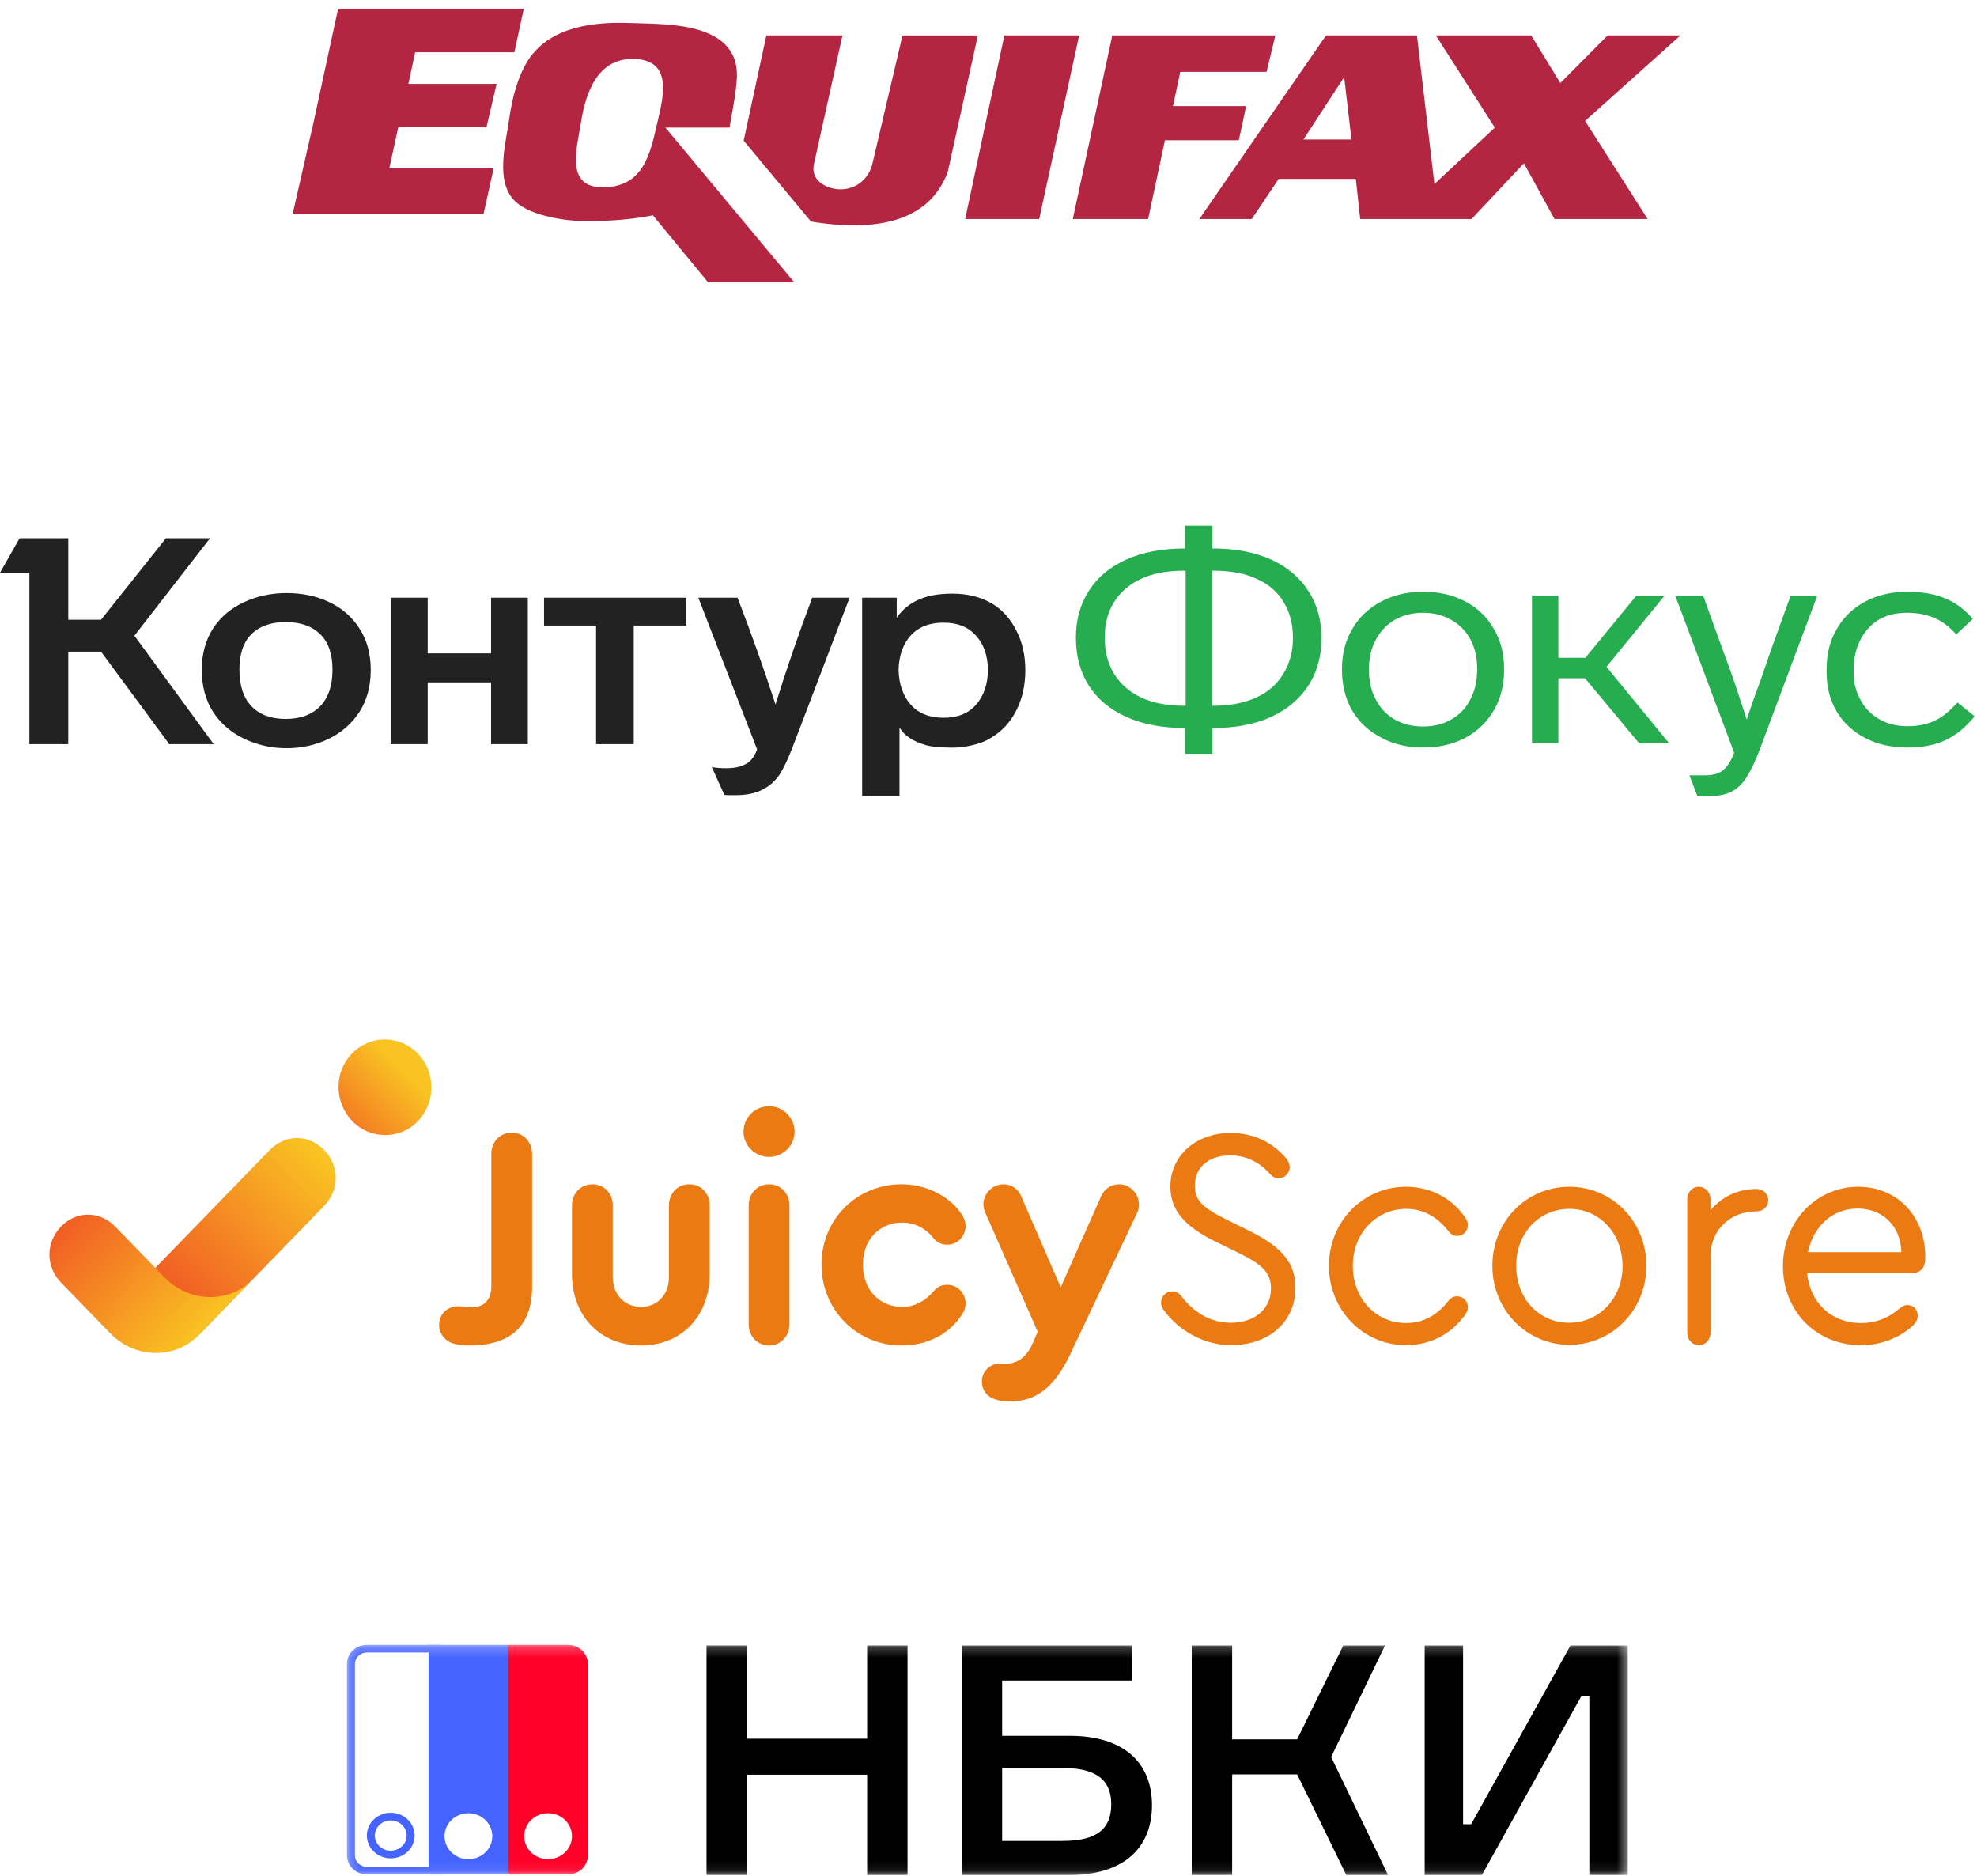 <svg width="195" height="185" viewBox="0 0 195 185" fill="none" xmlns="http://www.w3.org/2000/svg">
<path fill-rule="evenodd" clip-rule="evenodd" d="M50.632 5.023L51.501 1H33.45L31.057 12.066L29.027 20.977H47.587L48.529 16.738H38.235L39.177 12.425H47.877L48.819 8.401H40.119L40.844 5.023H50.632Z" fill="#B32541" stroke="#B32541" stroke-width="0.259"/>
<path fill-rule="evenodd" clip-rule="evenodd" d="M65.632 12.586H71.952C72.175 11.273 72.591 9.313 72.678 7.717C72.779 5.85 72.042 4.475 70.426 3.575C68.111 2.292 64.701 2.36 62.145 2.268C58.642 2.14 54.473 2.592 52.266 5.682C51.127 7.277 50.487 9.746 50.235 11.678C49.924 14.034 48.735 17.988 50.886 19.924C52.484 21.366 56.061 21.845 58.141 21.817C60.259 21.787 62.315 21.649 64.397 21.233L69.845 27.844H78.344L65.632 12.586ZM64.687 12.732C63.992 15.864 63.046 18.5 59.384 18.471C55.708 18.444 56.928 14.514 57.278 12.223C57.773 8.969 59.031 5.557 62.799 5.829C66.613 6.105 65.267 10.127 64.687 12.732Z" fill="#B32541"/>
<path fill-rule="evenodd" clip-rule="evenodd" d="M99.066 3.497L97.134 12.512L95.201 21.601H102.501L106.438 3.497H99.066Z" fill="#B32541"/>
<path fill-rule="evenodd" clip-rule="evenodd" d="M124.926 7.088L125.791 3.497H109.709L105.814 21.601H113.243L114.901 13.831H122.185L122.474 12.512L122.907 10.46H115.695L116.416 7.088H124.926Z" fill="#B32541"/>
<path fill-rule="evenodd" clip-rule="evenodd" d="M75.589 3.497H83.096L80.281 16.191C79.937 17.743 81.387 18.552 82.63 18.66C84.229 18.799 85.663 17.796 86.056 16.119L89.015 3.498H96.45L93.49 16.917C92.223 20.416 89.288 21.79 86.047 22.133C84.037 22.346 81.91 22.165 79.992 21.849L73.352 13.87L75.589 3.497Z" fill="#B32541"/>
<path fill-rule="evenodd" clip-rule="evenodd" d="M141.626 3.497H151.03L153.901 8.188L158.566 3.497H165.744L156.342 11.925L162.515 21.601H153.327L150.312 16.103L145.144 21.601H134.162L133.731 17.643H126.122L123.467 21.601H118.299L130.788 3.497H139.76L141.483 18.155L147.441 12.585L141.626 3.497ZM128.563 13.758L132.582 7.601L133.3 13.758H128.563Z" fill="#B32541"/>
<path d="M13.257 62.694L21.077 73.391H16.698L9.964 64.267H6.733V73.391H2.898V56.487H0L1.932 53.084H6.734V61.122H9.965L16.367 53.084H20.716L13.257 62.694ZM19.9 66.069C19.9 64.486 20.283 63.104 21.048 61.922C21.793 60.816 22.809 59.967 24.097 59.376C25.386 58.785 26.775 58.49 28.264 58.49C29.795 58.49 31.174 58.775 32.402 59.348C33.691 59.939 34.707 60.816 35.452 61.979C36.197 63.123 36.569 64.486 36.569 66.069C36.569 67.671 36.197 69.053 35.452 70.216C34.707 71.361 33.691 72.247 32.402 72.877C31.134 73.486 29.755 73.792 28.265 73.792C26.795 73.792 25.416 73.486 24.128 72.877C22.819 72.266 21.783 71.38 21.017 70.216C20.273 69.034 19.9 67.652 19.9 66.069ZM85.037 58.947H88.449V60.921C88.965 60.164 89.686 59.56 90.532 59.176C91.418 58.756 92.556 58.547 93.945 58.547C95.374 58.547 96.642 58.852 97.749 59.462C98.817 60.091 99.642 60.988 100.226 62.151C100.83 63.295 101.132 64.611 101.132 66.098C101.132 67.604 100.83 68.939 100.226 70.102C99.642 71.246 98.817 72.133 97.749 72.763C97.246 73.086 96.653 73.325 95.968 73.477C95.304 73.65 94.629 73.735 93.945 73.735C92.757 73.735 91.871 73.649 91.287 73.477C90.079 73.133 89.223 72.562 88.721 71.761V78.512H85.037V58.947ZM38.532 58.947H42.186V64.439H48.436V58.947H52.061V73.391H48.437V67.299H42.186V73.391H38.532V58.947ZM53.66 58.947H67.703V61.693H62.509V73.391H58.794V61.693H53.661V58.947L53.66 58.947ZM72.746 58.947C74.09 62.423 75.338 65.933 76.491 69.473C77.595 65.932 78.803 62.422 80.114 58.947H83.799L78.181 73.678C77.718 74.879 77.275 75.804 76.853 76.452C76.39 77.1 75.816 77.587 75.132 77.91C74.467 78.254 73.582 78.425 72.474 78.425C71.85 78.425 71.508 78.416 71.447 78.397L70.209 75.651C70.592 75.727 71.065 75.766 71.629 75.766C72.313 75.766 72.867 75.67 73.289 75.479C73.672 75.327 73.964 75.117 74.165 74.85C74.366 74.603 74.538 74.287 74.678 73.906L68.881 58.947L72.746 58.947ZM23.614 66.041C23.614 67.624 24.017 68.835 24.822 69.673C25.627 70.494 26.745 70.904 28.174 70.904C29.624 70.904 30.751 70.494 31.557 69.673C32.382 68.835 32.794 67.624 32.794 66.041C32.794 64.497 32.392 63.334 31.587 62.552C30.782 61.751 29.644 61.35 28.174 61.35C26.725 61.35 25.597 61.751 24.792 62.552C24.007 63.334 23.614 64.497 23.614 66.041ZM88.63 66.07C88.67 67.5 89.073 68.644 89.838 69.502C90.603 70.36 91.68 70.789 93.069 70.789C94.458 70.789 95.525 70.36 96.27 69.502C97.035 68.644 97.427 67.5 97.447 66.07C97.427 64.659 97.035 63.534 96.27 62.695C95.525 61.837 94.458 61.408 93.069 61.408C91.68 61.408 90.603 61.827 89.838 62.666C89.073 63.506 88.67 64.64 88.63 66.07Z" fill="#222222"/>
<path d="M130.34 62.944C130.34 64.712 129.917 66.259 129.07 67.586C128.204 68.931 126.974 69.969 125.382 70.699C123.789 71.429 121.895 71.794 119.698 71.794H119.577V74.332H116.887V71.794H116.795C114.619 71.794 112.714 71.43 111.081 70.698C109.469 69.969 108.239 68.94 107.393 67.614C106.547 66.269 106.123 64.712 106.123 62.944V62.857C106.123 61.127 106.547 59.599 107.393 58.273C108.239 56.947 109.469 55.919 111.081 55.189C112.714 54.458 114.619 54.093 116.795 54.093H116.887V51.844H119.577V54.093H119.698C121.855 54.093 123.749 54.458 125.382 55.189C126.974 55.919 128.193 56.947 129.04 58.273C129.906 59.599 130.34 61.127 130.34 62.857V62.944ZM116.947 56.284H116.795C115.103 56.284 113.681 56.553 112.533 57.091C111.384 57.63 110.497 58.398 109.872 59.398C109.268 60.378 108.965 61.531 108.965 62.857V62.944C108.965 64.251 109.268 65.413 109.872 66.432C110.497 67.451 111.394 68.239 112.563 68.796C113.732 69.334 115.143 69.603 116.795 69.603H116.947V56.284ZM127.528 62.857C127.528 61.551 127.226 60.397 126.621 59.398C126.017 58.379 125.13 57.61 123.961 57.091C122.812 56.553 121.391 56.284 119.698 56.284H119.547V69.603H119.698C121.331 69.603 122.751 69.325 123.961 68.767C125.109 68.229 125.986 67.451 126.591 66.432C127.216 65.413 127.528 64.251 127.528 62.943V62.857ZM148.357 66.058C148.357 67.556 148.025 68.883 147.36 70.036C146.692 71.192 145.707 72.14 144.518 72.775C143.309 73.409 141.928 73.726 140.376 73.726C138.804 73.726 137.423 73.399 136.234 72.746C135.005 72.111 134.047 71.218 133.362 70.065C132.697 68.912 132.364 67.576 132.364 66.058V65.942C132.364 64.462 132.707 63.155 133.392 62.021C134.057 60.868 134.995 59.975 136.204 59.34C137.413 58.687 138.804 58.36 140.376 58.36C141.928 58.36 143.309 58.677 144.518 59.311C145.727 59.946 146.665 60.839 147.329 61.992C148.015 63.146 148.357 64.462 148.357 65.942V66.058ZM135.024 66.058C135.024 67.172 135.246 68.143 135.69 68.969C136.133 69.834 136.758 70.497 137.564 70.959C138.37 71.42 139.308 71.65 140.376 71.65C141.444 71.65 142.381 71.41 143.188 70.93C143.994 70.468 144.608 69.815 145.032 68.969C145.475 68.123 145.697 67.153 145.697 66.058V65.942C145.697 64.846 145.475 63.885 145.032 63.059C144.603 62.247 143.94 61.575 143.127 61.127C142.321 60.666 141.404 60.435 140.376 60.435C139.348 60.435 138.431 60.657 137.624 61.098C136.818 61.56 136.183 62.214 135.72 63.059C135.256 63.905 135.024 64.866 135.024 65.942V66.058ZM156.338 66.893H153.707V73.322H151.107V58.764H153.707V64.875H156.368L161.387 58.764H164.168L158.454 65.769L164.652 73.322H161.689L156.338 66.893ZM179.241 58.764L173.678 73.639C173.215 74.889 172.771 75.85 172.348 76.523C171.924 77.234 171.421 77.743 170.836 78.051C170.251 78.358 169.496 78.512 168.569 78.512H167.42L166.634 76.465H168.206C168.71 76.465 169.143 76.388 169.506 76.234C170.131 75.965 170.645 75.302 171.048 74.245L165.243 58.764H167.994L169.839 63.867C170.524 65.712 170.967 66.941 171.169 67.556L172.287 70.959C172.67 69.805 172.993 68.873 173.255 68.162L173.527 67.441L174.766 63.867L176.61 58.764H179.241ZM188.149 73.726C186.576 73.726 185.196 73.418 184.007 72.804C182.777 72.169 181.83 71.295 181.165 70.18C180.499 69.065 180.167 67.778 180.167 66.316V65.971C180.167 64.452 180.51 63.126 181.195 61.992C181.86 60.839 182.798 59.946 184.007 59.311C185.216 58.677 186.587 58.36 188.119 58.36C189.55 58.36 190.779 58.572 191.807 58.994C192.835 59.398 193.762 60.08 194.588 61.041L192.956 62.569C192.25 61.781 191.515 61.233 190.749 60.926C190.003 60.599 189.116 60.435 188.088 60.435C186.96 60.435 186.012 60.676 185.246 61.157C184.48 61.637 183.886 62.309 183.462 63.175C183.038 64.048 182.821 65.003 182.828 65.97V66.317C182.828 67.278 183.039 68.152 183.462 68.94C183.873 69.753 184.513 70.434 185.307 70.9C186.113 71.381 187.06 71.622 188.149 71.622C188.794 71.622 189.408 71.545 189.993 71.391C190.531 71.24 191.041 71.006 191.505 70.699C191.968 70.391 192.492 69.92 193.077 69.286L194.77 70.641C193.883 71.737 192.915 72.525 191.868 73.005C190.839 73.486 189.6 73.726 188.149 73.726Z" fill="#26AD50"/>
<path d="M44.469 132.418C43.783 132.112 43.307 131.406 43.307 130.669C43.307 129.626 44.111 128.828 45.184 128.828C45.66 128.828 46.107 128.92 46.614 128.92C47.746 128.92 48.461 128.153 48.461 126.895V113.822C48.461 112.626 49.295 111.705 50.487 111.705C51.649 111.705 52.483 112.626 52.483 113.822V126.926C52.483 130.73 50.398 132.694 46.316 132.694C45.541 132.694 44.945 132.602 44.469 132.418Z" fill="#EC7A12"/>
<path d="M56.416 125.637V118.886C56.416 117.689 57.28 116.799 58.442 116.799C59.574 116.799 60.438 117.689 60.438 118.886V125.974C60.438 127.662 61.6 128.889 63.239 128.889C64.848 128.889 65.98 127.662 65.98 125.974V118.886C65.98 117.689 66.814 116.799 68.006 116.799C69.138 116.799 70.002 117.689 70.002 118.886V125.637C70.002 129.81 67.201 132.694 63.239 132.694C59.217 132.694 56.416 129.81 56.416 125.637Z" fill="#EC7A12"/>
<path d="M78.373 111.613C78.373 112.994 77.211 114.099 75.87 114.099C74.47 114.099 73.338 112.994 73.338 111.613C73.338 110.202 74.47 109.097 75.87 109.097C77.211 109.097 78.373 110.202 78.373 111.613ZM73.844 130.577V118.886C73.844 117.689 74.708 116.799 75.87 116.799C77.002 116.799 77.867 117.689 77.867 118.886V130.577C77.867 131.774 77.002 132.695 75.841 132.695C74.708 132.695 73.844 131.774 73.844 130.577Z" fill="#EC7A12"/>
<path d="M81.027 124.716C81.027 120.266 84.483 116.799 88.923 116.799C91.425 116.799 93.749 118.026 94.881 119.806C95.15 120.236 95.239 120.573 95.239 120.911C95.239 121.923 94.435 122.752 93.452 122.752C92.885 122.752 92.439 122.568 92.081 122.108C91.336 121.187 90.293 120.573 88.982 120.573C86.718 120.573 85.109 122.292 85.109 124.716C85.109 127.171 86.718 128.889 88.982 128.889C90.263 128.889 91.276 128.276 92.081 127.355C92.498 126.864 92.915 126.711 93.452 126.711C94.435 126.711 95.239 127.539 95.239 128.552C95.239 128.92 95.15 129.227 94.912 129.595C93.69 131.528 91.545 132.694 88.923 132.694C84.483 132.694 81.027 129.166 81.027 124.716Z" fill="#EC7A12"/>
<path d="M112.339 118.794C112.339 119.1 112.279 119.407 112.1 119.745L105.605 133.462C104.026 136.806 102.238 138.218 99.557 138.218C98.901 138.218 98.306 138.095 97.859 137.88C97.233 137.604 96.846 136.96 96.846 136.254C96.846 135.241 97.65 134.474 98.663 134.474C98.812 134.474 98.931 134.505 99.021 134.505C100.302 134.505 101.165 133.952 101.821 132.571L102.357 131.344L97.263 119.775C97.084 119.407 96.994 119.1 96.994 118.794C96.994 117.719 97.888 116.799 98.961 116.799C99.736 116.799 100.421 117.228 100.719 117.965L104.622 126.956L108.614 117.965C108.912 117.259 109.597 116.799 110.402 116.799C111.444 116.799 112.339 117.719 112.339 118.794Z" fill="#EC7A12"/>
<path d="M114.783 129.196C114.604 128.981 114.516 128.736 114.516 128.46C114.516 127.846 115.022 127.355 115.618 127.355C115.975 127.355 116.273 127.508 116.512 127.815C117.823 129.534 119.49 130.454 121.398 130.454C123.781 130.454 125.361 129.073 125.361 127.079C125.361 125.575 124.615 124.747 122.083 123.519L119.878 122.445C116.75 120.911 115.439 119.285 115.439 117.014C115.439 113.976 117.971 111.736 121.368 111.736C123.572 111.736 125.42 112.595 126.79 114.16C127.118 114.528 127.207 114.866 127.207 115.142C127.207 115.694 126.671 116.216 126.105 116.216C125.807 116.216 125.539 116.063 125.301 115.817C124.228 114.59 122.857 113.945 121.338 113.945C119.252 113.945 117.852 115.111 117.852 116.891C117.852 118.333 118.478 119.039 121.01 120.297L123.186 121.371C126.493 122.998 127.774 124.593 127.774 127.018C127.774 130.331 125.182 132.664 121.427 132.664C118.894 132.664 116.333 131.344 114.783 129.196Z" fill="#EC7A12"/>
<path d="M131.078 124.839C131.078 120.481 134.445 117.044 138.675 117.044C141.298 117.044 143.383 118.333 144.575 120.174C144.754 120.451 144.784 120.635 144.784 120.819C144.784 121.402 144.307 121.893 143.74 121.893C143.473 121.893 143.204 121.832 142.906 121.463C141.923 120.205 140.582 119.223 138.706 119.223C135.726 119.223 133.432 121.647 133.432 124.839C133.432 128.061 135.696 130.485 138.706 130.485C140.582 130.485 141.923 129.503 142.906 128.245C143.204 127.907 143.473 127.846 143.711 127.846C144.307 127.846 144.784 128.306 144.784 128.92C144.784 129.104 144.754 129.288 144.575 129.565C143.353 131.375 141.298 132.664 138.675 132.664C134.445 132.664 131.078 129.196 131.078 124.839Z" fill="#EC7A12"/>
<path d="M162.394 124.839C162.394 129.166 159.027 132.633 154.767 132.633C150.536 132.602 147.199 129.166 147.199 124.839C147.199 120.451 150.536 117.044 154.796 117.044C159.027 117.044 162.394 120.481 162.394 124.839ZM149.552 124.869C149.552 128.061 151.787 130.454 154.767 130.454C157.746 130.454 160.04 128.03 160.04 124.869C160.04 121.647 157.776 119.223 154.796 119.223C151.787 119.223 149.523 121.647 149.552 124.869Z" fill="#EC7A12"/>
<path d="M174.403 118.364C174.403 119.039 173.896 119.469 173.24 119.469C170.619 119.469 168.712 121.341 168.712 123.887V131.436C168.712 132.142 168.206 132.664 167.58 132.664C166.895 132.664 166.418 132.112 166.418 131.436V118.272C166.418 117.597 166.895 117.044 167.58 117.044C168.206 117.044 168.712 117.597 168.712 118.272V119.377C169.785 118.057 171.394 117.259 173.24 117.259C173.896 117.259 174.403 117.719 174.403 118.364Z" fill="#EC7A12"/>
<path d="M189.894 123.949V124.102C189.894 125.084 189.388 125.575 188.494 125.575H178.245C178.543 128.521 180.658 130.485 183.578 130.485C185.008 130.485 186.319 129.963 187.362 129.043C187.6 128.828 187.869 128.705 188.136 128.705C188.703 128.705 189.15 129.135 189.15 129.748C189.15 130.148 189 130.424 188.584 130.823C187.153 132.05 185.425 132.664 183.548 132.664C179.139 132.664 175.861 129.319 175.861 124.869C175.861 120.481 179.139 117.044 183.28 117.044C187.123 117.044 189.894 119.929 189.894 123.949ZM178.334 123.489H187.54C187.481 120.972 185.753 119.192 183.221 119.192C180.747 119.192 178.841 120.941 178.334 123.489Z" fill="#EC7A12"/>
<path opacity="0.1" d="M15.076 124.195C14.622 124.195 14.177 124.243 13.75 124.333V124.329C14.177 124.238 14.622 124.19 15.076 124.19C16.751 124.19 18.309 124.878 19.455 126.015C18.309 124.883 16.751 124.195 15.076 124.195Z" fill="#77563C"/>
<path d="M31.948 118.949L19.584 131.683L14.229 126.167L26.592 113.433C28.14 111.839 30.443 111.839 31.987 113.43C33.496 114.984 33.496 117.355 31.948 118.949Z" fill="url(#paint0_linear_430_1411)"/>
<path d="M41.199 110.591C39.413 112.43 36.488 112.359 34.76 110.58C32.956 108.721 32.925 105.748 34.71 103.909C36.535 102.029 39.423 102.061 41.227 103.919C42.955 105.698 43.024 108.712 41.199 110.591Z" fill="url(#paint1_linear_430_1411)"/>
<path d="M16.26 126.009L11.39 120.993C9.842 119.399 7.54 119.399 6.031 120.952C4.486 122.543 4.486 124.914 6.034 126.509L10.905 131.525C13.269 133.96 17.218 134.122 19.586 131.683L24.938 126.171C22.57 128.61 18.625 128.444 16.26 126.009Z" fill="url(#paint2_linear_430_1411)"/>
<mask id="mask0_430_1411" style="mask-type:luminance" maskUnits="userSpaceOnUse" x="34" y="162" width="127" height="23">
<path d="M160.548 162.218H34.221V184.917H160.548V162.218Z" fill="white"/>
</mask>
<g mask="url(#mask0_430_1411)">
<path d="M89.514 162.279V184.916H85.529V175.026H73.672V184.918H69.688V162.279H73.672V171.474H85.529V162.279H89.514Z" fill="black"/>
<path d="M105.522 171.189C110.703 171.189 113.625 173.725 113.625 178.037C113.625 182.35 110.703 184.918 105.522 184.918H94.861V162.279H111.665V165.735H98.846V171.189H105.522ZM104.825 181.555C108.377 181.555 109.607 180.223 109.607 177.941C109.607 175.69 108.313 174.359 104.825 174.359H98.846V181.557H104.825V181.555Z" fill="black"/>
<path d="M117.547 162.279H121.532V171.538H127.942L132.493 162.279H136.611L131.297 173.282L136.91 184.918H132.791L127.942 174.993H121.532V184.916H117.547V162.279Z" fill="black"/>
<path d="M144.31 162.279V179.908H145.108L154.904 162.279H160.551V184.916H156.764V167.288H155.967L146.171 184.916H140.523V162.279H144.31Z" fill="black"/>
<path d="M38.54 179.534C39.406 179.534 40.111 180.202 40.111 181.025C40.111 181.848 39.406 182.516 38.54 182.516C37.674 182.516 36.969 181.848 36.969 181.025C36.969 180.204 37.674 179.534 38.54 179.534ZM38.54 178.779C37.238 178.779 36.184 179.785 36.184 181.025C36.184 182.265 37.238 183.27 38.54 183.27C39.842 183.27 40.897 182.265 40.897 181.025C40.897 179.785 39.842 178.779 38.54 178.779Z" fill="#4563FF"/>
<path d="M42.273 184.864H50.129V162.218H42.273V184.864ZM46.201 183.354C44.899 183.354 43.845 182.341 43.845 181.09C43.845 179.839 44.899 178.825 46.201 178.825C47.504 178.825 48.558 179.839 48.558 181.09C48.558 182.341 47.504 183.354 46.201 183.354Z" fill="#4563FF"/>
<path d="M56.023 162.218H50.131V184.864H56.023C57.107 184.864 57.987 184.019 57.987 182.977V164.105C57.987 163.063 57.107 162.218 56.023 162.218ZM54.059 183.354C52.757 183.354 51.702 182.341 51.702 181.09C51.702 179.839 52.757 178.825 54.059 178.825C55.361 178.825 56.416 179.839 56.416 181.09C56.416 182.341 55.361 183.354 54.059 183.354Z" fill="#FF0029"/>
<path d="M42.666 162.973V184.109H36.185C35.535 184.109 35.006 183.602 35.006 182.977V164.105C35.006 163.48 35.535 162.973 36.185 162.973H42.666ZM43.451 162.218H36.185C35.101 162.218 34.221 163.063 34.221 164.105V182.977C34.221 184.019 35.101 184.864 36.185 184.864H43.451V162.218Z" fill="#4563FF"/>
</g>
<defs>
<linearGradient id="paint0_linear_430_1411" x1="17.766" y1="128.04" x2="31.992" y2="114.228" gradientUnits="userSpaceOnUse">
<stop stop-color="#F15D24"/>
<stop offset="1" stop-color="#F9C322"/>
</linearGradient>
<linearGradient id="paint1_linear_430_1411" x1="32.34" y1="113.032" x2="39.961" y2="105.633" gradientUnits="userSpaceOnUse">
<stop stop-color="#F15D24"/>
<stop offset="1" stop-color="#F9C322"/>
</linearGradient>
<linearGradient id="paint2_linear_430_1411" x1="8.143" y1="118.777" x2="20.483" y2="130.759" gradientUnits="userSpaceOnUse">
<stop stop-color="#F15D24"/>
<stop offset="1" stop-color="#F9C322"/>
</linearGradient>
</defs>
</svg>
